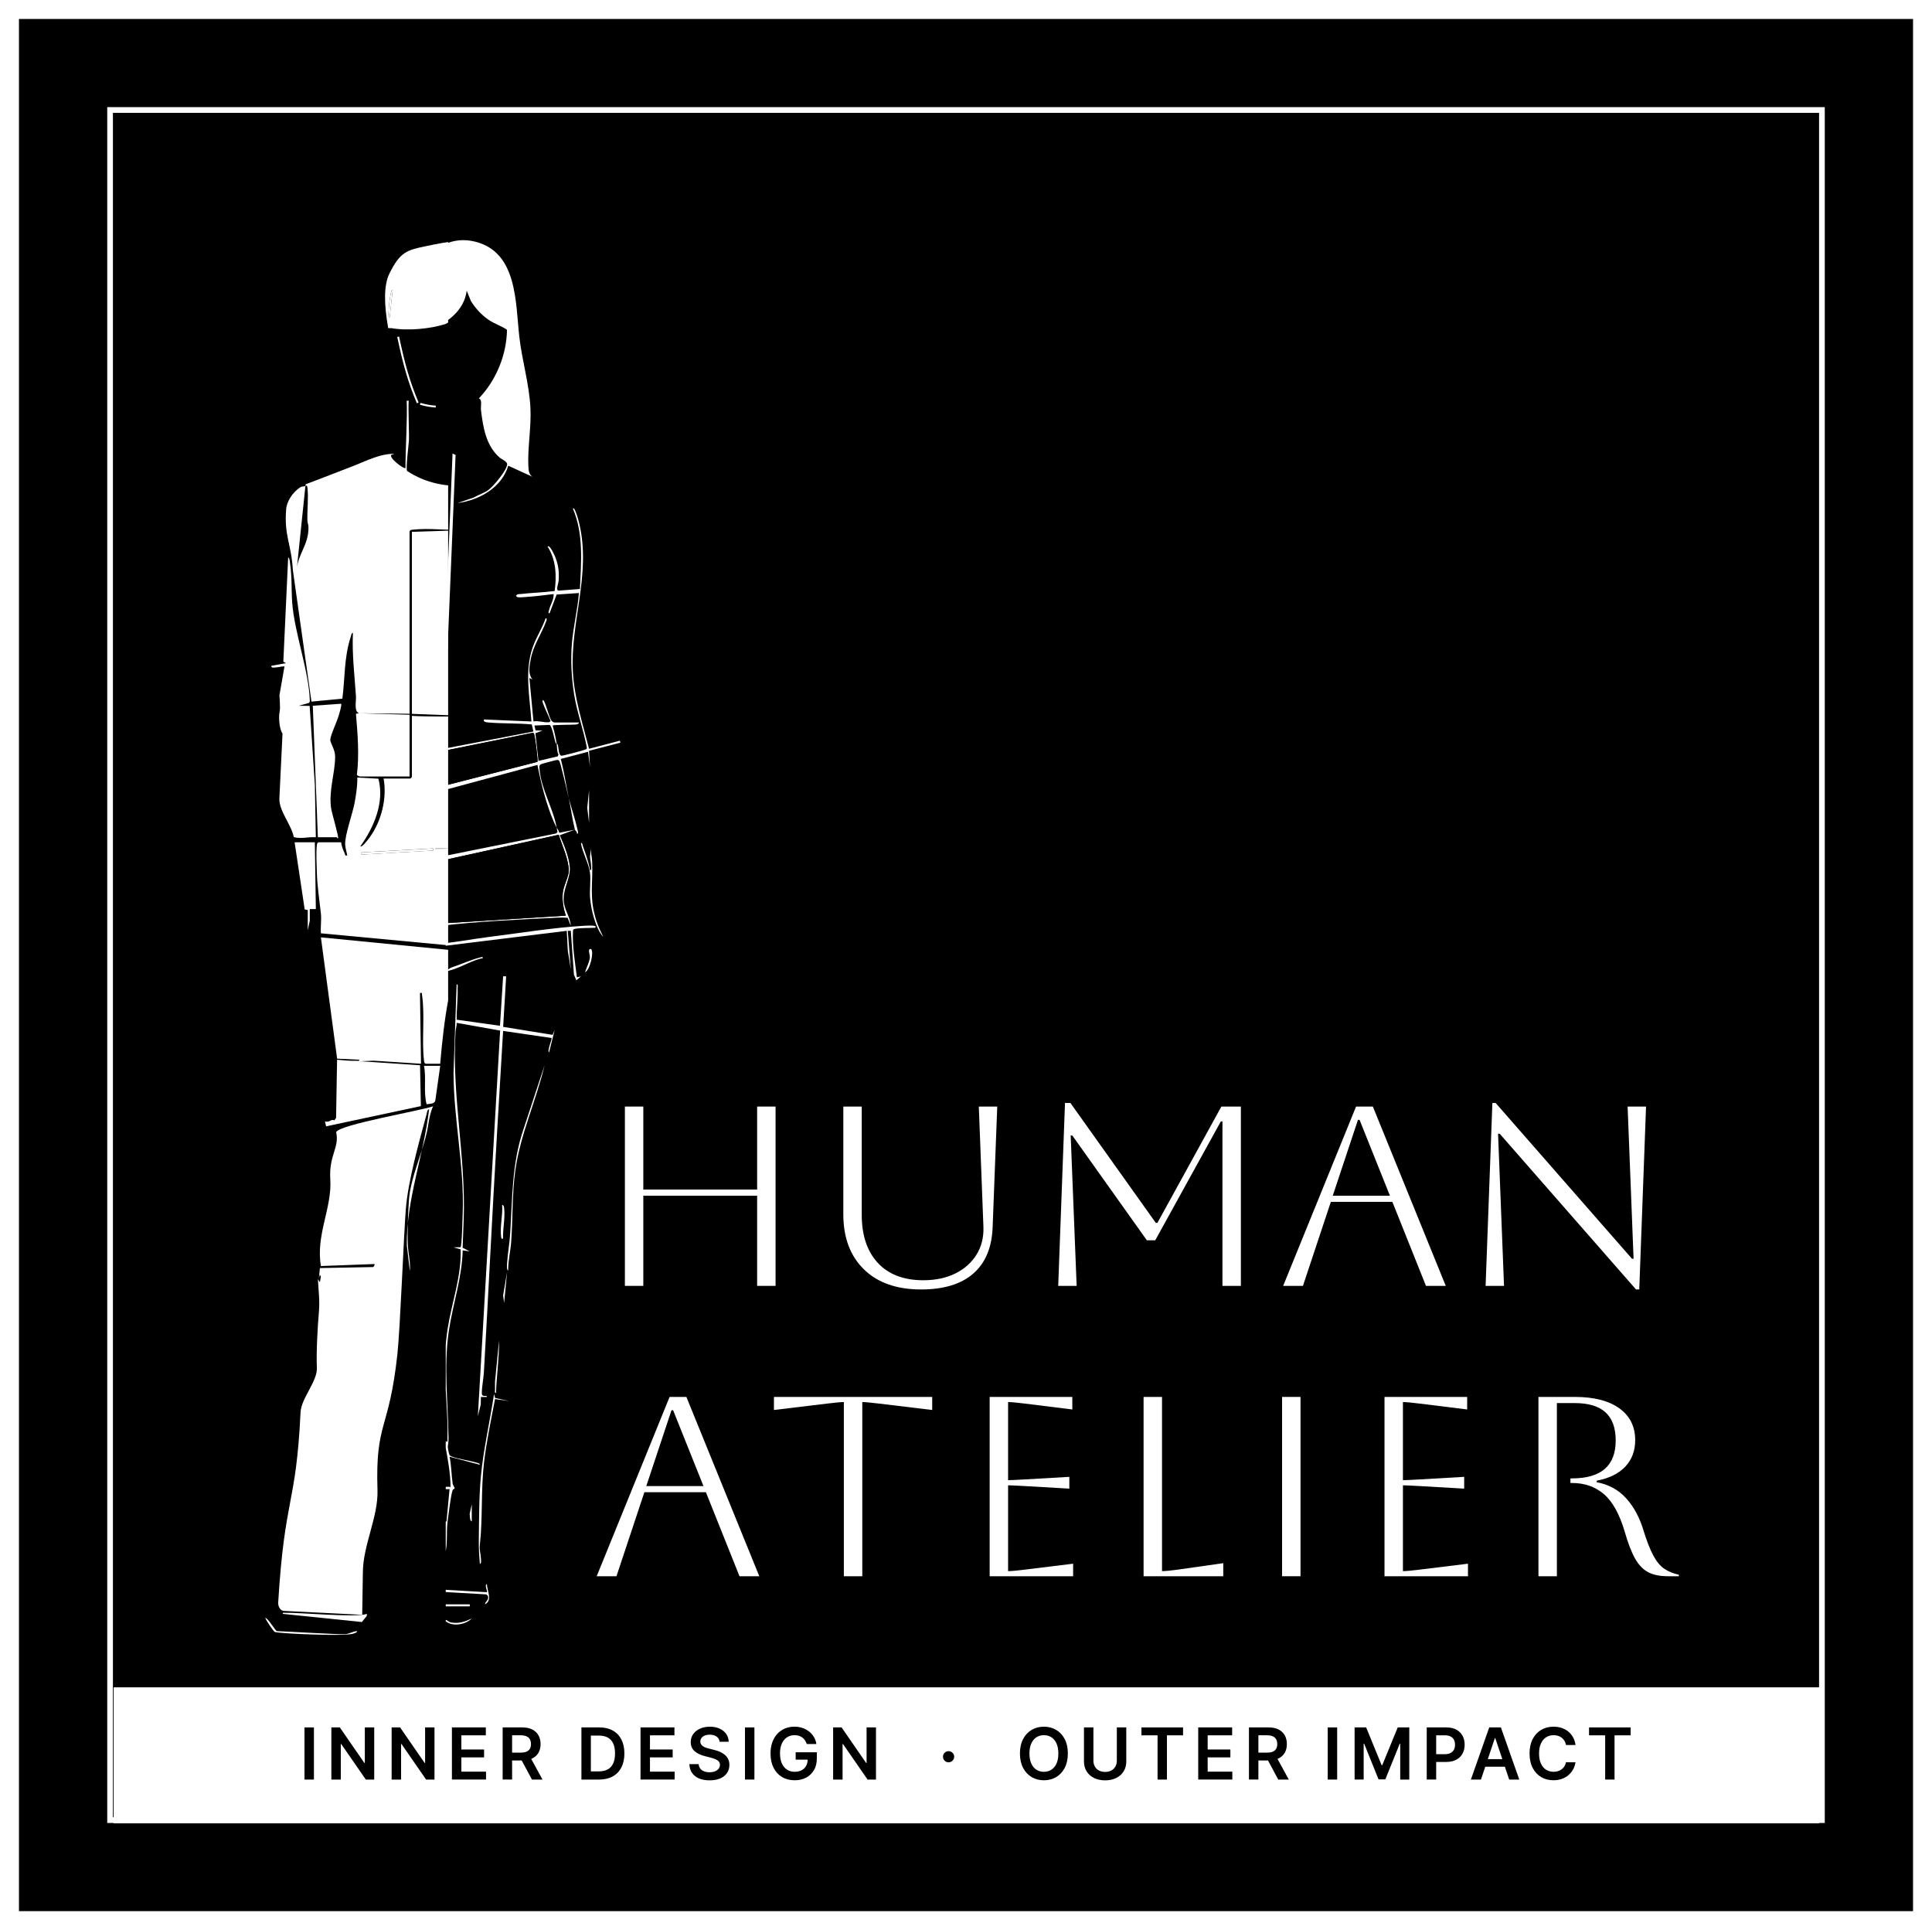 <svg xmlns="http://www.w3.org/2000/svg" xmlns:xlink="http://www.w3.org/1999/xlink" id="Layer_2" data-name="Layer 2" viewBox="0 0 2038 2035.67"><rect x="0" y="0" width="2038" height="2035.67" fill="#808080" stroke="none"/><defs><style>      .cls-1, .cls-2 {        fill: none;      }      .cls-3 {        clip-path: url(#clippath-1);      }      .cls-4 {        fill: #fff;      }      .cls-5 {        clip-path: url(#clippath);      }      .cls-2 {        stroke: #fff;        stroke-miterlimit: 10;        stroke-width: 2px;      }    </style><clipPath id="clippath"><polygon class="cls-1" points="470.19 1925.67 948.68 1916.07 948.68 170.67 470.19 180.27 470.19 1925.67"></polygon></clipPath><clipPath id="clippath-1"><polygon class="cls-1" points="57.34 1829.73 472.73 1839.33 472.73 239.28 57.34 229.68 57.34 1829.73"></polygon></clipPath></defs><g id="Layer_1-2" data-name="Layer 1"><g><rect x="10" y="10" width="2018" height="2015.67"></rect><path class="cls-4" d="M2018,20v1995.67H20V20h1998M2038,0H0v2035.67h2038V0h0Z"></path></g><g><rect x="116.12" y="116" width="1805.77" height="1803.67"></rect><path class="cls-4" d="M1918.88,119v1797.67H119.12V119h1799.77M1924.88,113H113.12v1809.67h1811.77V113h0Z"></path></g><g><g class="cls-5"><g><path d="M600.05,842c2.18,10.56,3.81,22.94,6.4,33.07l-16.45,3.27c-.55-2.52-1.98-3.99-2.75-5.41.27,1.59.55,3.15.95,4.72l-1.71,1.47-122.98,24.75,2.09-69.7,101.37-27.37c2.56,12.8,5.46,25.68,9.33,38.15,2.75,8.87,6.66,20.17,10.95,27.98-3.32-19.52-16.48-40.93-18.03-61.48-.19-2.52-.84-4.18,1.7-5.51.75-.39,14.9-4.17,16.1-4.28,1.35-.12,1.87-.29,2.92.84,1.49,1.61,8.69,33.99,10.12,39.51Z"></path><path class="cls-4" d="M421.75,407.54c-.15-.2-.28-.42-.39-.67-6.19-13.57-10.11-27.23-10.26-42.23,0-.76.16-1.4.43-1.96-.96-2.17-1.94-4.34-2.89-6.54-.6-1.39-1.31-3.02-1.76-4.69-2.38,7.54-3.92,13.27-4.66,15.91-2.62,9.29-8.85,24.93-15.47,47.98,1.61-.57,3.15-1.71,4.93-1.79,9.3-.42,20.12-4.23,30.09-6.02Z"></path><path class="cls-4" d="M557.35,491.66c-.94-19.5,3.28-41.1,2.16-61.9-1.35-25.24-8.87-49.65-11.71-74.68-4.07-35.82-1.85-88.63-46.05-100.08-50.15-12.99-79.33,50.82-92.18,88.28,3.54-1.37,8.19,2.23,5.48,5.97.1-.14,1.66,3.85,2.19,5,.88,1.9,1.83,3.75,2.68,5.67,2.11,4.79,3.83,9.75,5.37,14.76,1.81,4,2.82,8.23,3.57,12.52,1.89,6.96,3.74,13.93,6.04,20.77l7.3,1-6.66.88c.15.44.31.88.47,1.31.03,0,.05,0,.08,0,3.26-.05,6.39.94,9.45,1.96,2.61.87,5.68,1.28,7.83,3.11.22.19.34.42.41.66.16.04.32.06.47.1-.14-.34-.27-.69-.41-1.03l2.21-1.1c-10.73-14.88-21.73-31.74-24.41-50.27-.32-2.2-1.44-5.8-1.21-7.28.3-1.99,1.24-2.71,2.92-3.56,4.59-2.34,13.46-3.49,18.99-5.54,18.82-6.96,37.24-20.26,39.99-41.62l4.46,10.99c4.84,7.7,11.13,14.62,18.65,19.75,6.14,4.19,13.54,6.41,19.37,10.49-.43,26.53-11.39,53.22-29.69,72.37,3.92,1.37,1.71,8.27,2.27,12.66,2.32,18.36,5.22,37.05,19.62,49.71,2.1,1.85,7.92,4.04,7.96,6.92.07,6.27-14.49,23.36-19.72,27.23-4.41,3.27-10.69,5.17-15.48,7.98l-17.04,5.87c22.83-3,46.44-16.18,53.42-39.37l25.51,11.64c-3.76-2.46-4.09-6.69-4.3-11.14Z"></path><path class="cls-4" d="M455.58,420.64c-1.57-.3-3.14-.62-4.68-1.05-2.25-.63-4.4-1.51-6.57-2.36-.18-.07-.37-.15-.56-.23-1.96-.48-3.93-1.07-5.84-1.67-.35-.11-.61-.3-.8-.53.04,2.03-1.74,3.62-3.7,4.08-2,1.31-5.06,1.09-6.21-1.31-.98-2.05-1.75-4.17-2.37-6.33l-39.2,5.18c-5.25,15.08-11.45,29.88-17.94,44.45-7.09,15.91-14.86,25.86-18.03,43.84-5.17,29.34-.98,59.69-2.38,89.35-.13,2.84-1.39,17.58-2.17,18.18-.84.65-3.23-1.25-4.25.97l3.76,1.49c.5,6.83-1.46,15.05-1.69,21.93-.92,27.9,2.28,55.09-3.68,82.72-2.39,11.05-6.93,21.23-10.13,31.98l9.89-24.75c9.09-36.44,3.13-74.66,7.16-111.77l36.63-1.11,2.83,4.31-1.05-5.32c8.38-.03,16.69-.75,25.07-1.07,1.31-.05,3.96.81,3.72-1.07h-27.2c-.4,0-1.56,1.47-2.66,1.07-4.54-17.49-5.97-35.6-1.62-53.34l5.35-15.98c-16.24,19.22-11.63,47.06-4.81,69.32l-35.2,1.08c3.48-38.35-2.7-77.58,5.33-115.48l74.67-18.92c.98,11.11,4.95,21.3,12.77,29.37.98,1.01,8.79,7.66,9.63,6.89-9.87-9.69-18.43-19.88-19.12-34.51.77-2.38,9.19-2.65,11.66-2.82l-.94-1.97c19.79-9.68,20.7-35.29,14.33-54.59Z"></path><path class="cls-4" d="M497.65,1707.04c-6.9,6.81-21.77,9.32-28.79,1.58,2.62-.88,3.87,2.12,6.99,2.61,8.49,1.34,14.39-.81,21.81-4.2Z"></path><polygon class="cls-4" points="381.38 1195.05 375.47 1176.97 375 1171.59 378.95 1183.09 381.38 1195.05"></polygon><path class="cls-4" d="M432.59,1586.51c-2.65-8.63-6.05-18.32-8.04-27.7-2.74-12.97-3.93-26.39-5.82-39.5l3.2,13.86,18.04-4.34-.98-9.52,3.2,8.54,25.57-5.39c1.18-1.66-9.69-29.79-6.91-29.83,3.05,7.15,4.21,17.78,7.46,24.55.8,1.68,1.39,3.59,3.74,3.18-.18-5.85.25-11.78.05-17.64-1.22-35.79-5.56-65.83.23-102.08,4.39-27.51,14.53-54.59,13.59-82.93l-7.46-2.13,7.31-.16c1.52-.95,2.11-30.97,2.3-35.57,1.95-49.21-9.54-98.84-9.65-148.23l3.25-93.37c1.86-.25,1,2.42,1.06,3.72.46,11.31-1.24,22.27-.95,33.5l45.63,6.39,3.32-52.15h3.19s-3.16,53.3-3.16,53.3l52.11,8.46,2.24-5.21-5.86,23.47c-2.59-.03,3.28-14.35,2.67-14.94l-51.21-7.48-6.44,108.22c-4.99,83.87-9.01,167.82-13.83,251.76-.37,6.47-2.12,15.12-2.17,21.39,0,1.2-.04,2.48,1.06,3.22,1.44.97,4.47-.55,4.32,1.52h-6.4s-.12,7.88-.12,7.88l-3.06,12.39,23.5-406.74-45.91-8.18c.3,3.1-.92,5.99-1.11,9.03-4.19,67.24,10.97,132.42,8.59,198.45-.36,9.93-.68,19.82-1.14,29.74l7.53,3.84-7.46-1.06c-.69,29.02-10.45,56.74-14.64,85.1-5.49,37.07-.84,75.41-.29,112.76.07,5.05-.58,5.96-.78,9.38-.07,1.22,1.32,8.33,2.12,9.04,3.15,2.82,22.67,5.71,28.14,7.58,1.4.48,3.26.3,3.59,2.26l-31.99-8.52c1.97,9.21,1.89,18.95,3.24,28.21.3,2.06,2.15,3.9,2.14,5.33,0,.43-1.67.28-2.29,2.12-1.78,5.27-4.18,25.22-5.11,32.19-1.62,12.1.34,21.92-2.58,34.75-2.92,12.87-10.71,23.84-11.42,37.12l55.46,3.19c.84-.78-3.01-7.82,0-8.52-.04,7.08,6.32,17-2.11,21.33.49-3.65,4.6-4.39,3.07-8.92l-1.63-1.59-54.29-3.11c-2.92.44.31,11.09.58,13.62h36.27v2.13h-35.2c-.36,4.85,6,6.86,6.39,11.73l-7.06-7.32c-7.17,3.18-14.2,6.03-22.28,5.24-1.55-.15-1.48-1.09-1.58-1.11,4.85,1,10.66-.67,15.19-2.41,3.29-1.26,8.15-1.92,7.21-6.11-6.13-1.54-24.89-8.86-26.66-14.95,8.18,4.75,16.05,9.99,25.59,11.73l-2.06-12.33-22.96-1.55c-.93-.08-.75,1.56-.58,2.15-.89-.51-5.11-3.5-5.32-3.2-.9,7.16-2.27,14.35,2.11,20.81.77,1.13,6.76,5.71,7.48,5.85-12.07-3.2-12.62-12.48-11.6-23.87,2.69-30.19,12.23-61.87,8.4-92.39,4.55,14.8-.25,49.23-2.27,66.53-.85,7.32-2.64,14.79-4.13,22h29.87l3.21-25.59c1.77-.29,1.19,2.63,1.1,3.76-.16,2.04-2.28,7-.06,7.96,1.98-6.2,4.98-12.07,6.69-18.38.7-2.59,2.92-10,2.92-12.01v-19.73l-5.32,18.13c.12-7.99,3.63-15.91,3.18-23.96-.51-9.21-6.02-18.22-7.45-27.22l5.81,12.84c1.56,3.99,2.02,8.03,2.74,12.22.31,1.79-.65,1.82,2.1,1.61l3.21-34.14c-4.68.83-14.86-2.4-16.02,3.2l-2.61-2.25-13.38,1.18c1.3-3.82,11.6-2.4,12.8-3.2-1.95-4.03-2.23-8.55-3.2-12.79.02.06.68-.15,1.06.73,1.19,2.73,1.55,7.97,3.3,10.38,2.61,3.59,14.25-.89,19.11.64-.11-14.43-2.73-28.57-5.34-42.68l-25.55,4.32c2.05,8.9,5.36,17.61,7.42,26.62-.04-.09-.85.08-1.38-1.29-1.53-3.92-5.92-22.26-8.18-23.87l-20.3,4.92c1.46,16.95,8.59,33.56,10.67,50.1Z"></path><path class="cls-4" d="M522.29,1474.41l14.83,3.29-14.92-2.13c-4.17,21.93-9.02,44.62-11.61,66.81-3.41,29.21-1.23,58.08-4.44,87.28-.59,4.75.92,9.22,1.16,13.86.06,1.26.75,5.91-1.11,5.91-.7-8.03-1.23-15.94-1.12-24.04.31-22.26.11-46.01,2.18-68.21,2.69-28.82,9.65-58.28,13.87-86.93l1.16,4.16Z"></path><path class="cls-4" d="M536.04,1340.11c-1.9-.74-1.2-6.32-1.1-8.04.58-10.2,2.59-20.65,3.23-30.9,2.37-37.61,1.66-74.36,14.18-110.61l22.08-66.97c-8.73,37.01-25.47,72.52-30.8,110.51-3.5,24.95-2.58,50.5-4.4,75.6-.73,10.07-3.28,20.22-3.2,30.4Z"></path><path class="cls-4" d="M530.71,1305.98c-1.32,1.73-1.93-.02-2.13-1.58-1.39-10.86,1.99-22.66,1.08-33.62,1.94.4,1.98,2.1,2.16,3.69,1.17,10.44-1.53,21.08-1.11,31.5Z"></path><path class="cls-4" d="M523.24,1469.17c-1.87.25-.99-2.41-1.05-3.71-.13-2.83,0-5.7,0-8.54l4.24-43.2c.2,18.53-2.59,36.93-3.2,55.45Z"></path><rect class="cls-4" x="393.84" y="1421.39" width="1.72" height="40.13" transform="translate(-402.28 177.17) rotate(-16.91)"></rect><polygon class="cls-4" points="531.78 1374.24 530.74 1366.26 534.97 1341.19 531.78 1374.24"></polygon><path class="cls-4" d="M497.65,1604.64c-2.34-.94-1.83-5.95-2.23-8l2.23-10.13v18.13Z"></path><rect class="cls-4" x="410.41" y="1483.62" width="1.7" height="21.24" transform="translate(-429.94 192.6) rotate(-17.48)"></rect><polygon class="cls-4" points="461.38 1071.32 459.85 1257.01 459 1258.8 411.74 1265.17 406.93 1082.64 461.38 1071.32"></polygon><path class="cls-4" d="M460.33,1051.06l-54.41,5.33-1.07-35.21,53.41,3.67c1.45,1,2.03,22.57,2.07,26.21Z"></path><path class="cls-4" d="M405.92,1061.19l54.39-9.07c.07,3.72-.1,7.46,0,11.19.07,2.32,2.57,5.69-.73,6.75l-53.67,9.79v-18.67Z"></path><path class="cls-4" d="M600.05,842c2.91,11.22,6.88,22.52,9.35,33.85.24,1.08,1.08,3.74-.81,3.47.49-1.73-2.01-3.71-2.15-4.26-2.59-10.12-4.22-22.51-6.4-33.07Z"></path><path class="cls-4" d="M312.06,1008.39c-6.1-3.52-11.89-7.46-16.51-12.82-4.94-24.89,8.15-48.37,9.98-72.12.55-7.21-.64-15.24.23-22.17,1.15-9.14,6.07-19.54,7.36-29.97,2.86-23.03,4.6-52.36,5.39-75.67.16-4.68-2.12-14.03-2.01-14.79.25-1.73,6.02-8.62,5.18-12.45,1.87-.28,1.06,2.42.81,3.48-.55,2.41-2.2,4.54-1.89,7.17l47.88-6.5c.9-17.67,2.82-33.65,8.89-50.31,7.85-21.54,11.56-25.52,12.59-50.34.45-10.81-.43-21.76-.03-32.57,1.86-.25,1,2.42,1.06,3.72.54,13.11,1,30.85-.02,43.73-1.31,16.56-7.52,32.37-7.52,50.15,0,22.96,12.15,44.36,6.47,67.73l74.7-14.56,12.76-311.82,3.21,1.6-12.82,309.86,94.9-18.17-1.69-7.5c-15.18-1.44-30.58-.78-45.76-2.06-1.97-.17-5.63-.41-4.78-3.2l50.13,2.13c-1.72-26.01-7.43-52.82,1.32-78.15,3.54-10.25,10.09-20.29,13.63-30.64,1.97-.24.93,2.22.56,3.23-4.97,13.74-13.59,24.98-16.29,40.25-1.3,7.35-3.02,14.71,1.85,21.03l-3.2-1.59,4.31,45.81c4.49-1.06,11.84,1.38,15.63.9,1.25-.16,1.64-.24,2.41-1.37-2.48-6.09-5.78-12.52-8.01-18.64-.37-1.01-1.4-3.47.56-3.23,3.28,5.44,5.32,17.01,8.48,21.65.41.6,2.26,1.81,2.73,1.81h26.13c-.4,1.95-2.09,1.99-3.69,2.17-2.84.32-23.11.19-24.04,1.03,1.84,6.72,3.26,12.31,4.27,19.19-.02-.06-.73.09-1.06-.72-1.37-3.32-3.47-17.1-6.34-19.1l-16.06.62,1.2,5.19,7.33.15-7.53,2.79,3.27,29.2,20.32-4.8.81-1.9c-1.94-3.74-1.39-7.71-1.94-11.43.03.09.76-.17,1.25,1.42.84,2.7.67,10.57,3.66,11.25,1.27.29,23.89-5.8,25.26-6.48.75-.37,1.52-.54,1.74-1.51-3.42-19.14-10.45-37.46-13.5-56.69-2.73-17.22-3.79-35.69-2.41-53.03,1.43-17.99,6.02-35.86,7.46-53.87l-23.49,1.58-7.46,19.74c-1.99.24-.83-2.16-.58-3.24,1.33-5.64,5.19-10.9,4.85-17.01-10.21,1.31-21,2.61-31.41,3.24-1.47.09-8.5,1.06-8.03-1.63,1.24-1.96,2.91-1.45,4.75-1.66,11.86-1.36,23.92-1.61,35.76-3.17,2.26-16.04,1.53-32.98-7.45-46.91,2.39-2.45,7.83,10.27,8.28,11.44,3.25,8.47,3.97,15.16,3.44,24.26-.18,3.15-3.53,10.9.09,10.8l22.33-1.71c1.29-28.23,4.06-58.24-7.48-84.79,1.15-1.34,2.38,1.99,2.67,2.66,1.75,3.98,3.29,9.57,4.28,13.85,12.31,53.38-9.66,102.98-6.93,155.19,1.46,27.96,10.28,54.73,17.07,81.61l32.54-8.52.51,2.1-33.07,8.55,1.06,17.06-2.13-16-28.75,7.54c3.62,13.67,5.63,27.7,8.49,41.53-1.43-5.51-8.62-37.9-10.12-39.51-1.05-1.13-1.56-.96-2.92-.84-1.19.11-15.35,3.89-16.1,4.28-2.54,1.33-1.89,2.99-1.7,5.51,1.55,20.55,14.71,41.96,18.03,61.48-4.28-7.81-8.19-19.11-10.95-27.98-3.87-12.47-6.77-25.35-9.33-38.15l-101.37,27.37-2.09,69.7,122.98-24.75,1.71-1.47c-.41-1.56-.68-3.12-.95-4.72.77,1.41,2.2,2.88,2.75,5.41l16.45-3.27-15.96,5.86c4.34,9.74,10,23.54,10.62,34.17.63,10.76-6.57,21.42-6.49,33.03.08,11.45,6.74,17.73,7.55,28.27l-3.34-8.38c-3.29-.19-6.72-.36-10.03-.19-40.65,1.99-84.39,3.95-124.67,8.68-1.02.12-3.62.56-3.86,1.66l-1.02,17.43c18.82-1.09,37.44-5.01,56.14-7.33,32.14-3.99,69.46-10.1,101.2-11.86,2.81-.16,6.93-.35,9.61-.01,1.56.2,3.3.81,1.58,2.13-6.25.39-14.78,0-20.8,1.07-1.22.21-2.15.39-2.51,1.76-.84,16.58,2.15,33.06,4.12,49.45l4.26-1.05-4.81,4.23-2.56-5.94-3.31-46.3-3.19.02,3.19,40.52-3.18-19.74-1.08-20.79-138.67,17.07,1.13,24.48c3.45-.15,7.6.6,10.93-.16,1.84-.42,3.1-2.13,4.8-2.67,9.72-3.07,20.68-8.28,30.03-10.51,1.08-.26,3.49-1.4,3.25.58-16,3.07-31.89,16.57-47.98,13.88.19,7.63-.28,15.34-.05,22.98,1.85,62.56,2.27,126.29,1.15,188.79-.4,22.36-6.03,43.23-9.47,65.2-6.59,42.15-9.06,78.78-5.5,121.41,1.02,12.27,3.6,24.49,4.25,36.8-1.59.04-1.56-3.8-1.79-5.12-.86-4.95-1.89-10.77-2.45-15.69-3.3-29.39-4.96-62.37-2.14-91.7,2.74-28.48,8.65-56.55,12.78-84.81l-45.14,5.51c-1.43.31-1.55,1.26-1.78,2.49-1.25,6.69-.19,23.21-.04,30.98.83,41.84.29,93.46,5.39,134.34,3.3,26.47,14.49,50.55,20.25,76.27l-19.76-60.75c-.5-1.35-2.58-25.39-4.75-22.44l-1.07,6.39-4.27-166.4-13.18,1.23-1.61,1.59c-.11,7.73-.33,15.52-1.35,23.18-2.33,17.56-10.2,36.12-11.58,53.48-1.05,13.26.62,26.76,1.04,39.98l-3.18-17.6c-1.85-31.92,12.4-61.24,13.94-92.77.14-2.92-1.12-5.63-1.04-7.6.36-9.97,1.71-20.16.97-30.28l2.16,15.41-1.11,11.24,14.92-1.07-4.27-182.39-49.06,16.02,4.26,15.98-6.34-18.74,1-1.52.69,2.17,49.45-16.58v-20.8l-58.67,6.4c.96,6.18,3.73,11.93,4.87,18.07.2,1.11,1.41,3.49-.58,3.25-6.05-22.06-13.7-43.97-13.87-67.18l8.48,42.17,58.03-4.98c1.38-.36,1.52-1.31,1.75-2.52.57-3.09.55-32.33-.45-33.68s-4.03-.03-3.81-2.04l59.72,4.26-1.05-23.47c-36.66,4.77-73.61,8.05-110.26,12.94-13.89,1.85-24.09,9.1-34.8-4.4,2.34,1.35,8.84,5.36,10.64,5.89s3.51.66,5.36.51c3.65-14.22-8.96-23.95-9.21-36.97-.13-6.91,3.83-14.74,7.1-20.62l2.1.65c.96,7.59-.61,15.6-.03,23.38.09,1.29,1.45,12.67,3.23,11.16l1.07-2.13c1.53,8.27-3.14,14.37-2.13,22.4,32.25-3.93,64.45-8.44,96.67-12.67,9.97-1.31,21.27-.59,30.27-4.93v-17.6c-3.71.13-7.47-.2-11.19.01-31.91,1.83-67.67,3.65-99.2,7.46-4.8.58-11.15.36-13.88,4.26-1.82-2.42,1.58-4.92,2.67-6.39-.09.67-.36,2.2.55,2.15l120.94-9.73,2.24-66.02-116.61,24.45c-6.14,13.87,4.05,32.42-3.69,45.64-1.22,2.09-2.75,2.6-3.42,3.5.52-3.75,4.75-7.53,5.33-13.32.76-7.52-2.17-16.2-2.22-23.47-.03-3.75,2.11-8.11,1.15-12.26l-22.1,5.12-2.42-2.98,25.13-5.27c3.67-24.42,8.41-49.35,21.8-70.46-5.88.62-11.33.54-14.66,6.13-3.77,6.32-7.59,22.45-9.35,30.12-2.17,9.44-3.72,19.18-4.8,28.81-1.9.18-1.13-3.59-1.04-4.78,1.41-18.95,7.97-37.6,13.86-55.47-2.39-1.58-7.8,4.01-9.61.53,17.27-.22,15.45-20.6,19.93-32.88.48-1.33,1.37-1.18,1.39-1.27l-7.46,28.79c.55.57,14.07-3.34,15.27-4.19.64-.46,6.67-11.02,7.68-12.85,11.43-20.82,21-46.08,14.45-69.96l-16.99,1.82c-1.79,12.18-3.96,24.37-6.86,36.34-1.65,6.79-4.22,13.92-6.09,20.04,2.74-18.5,10.29-36.53,10.67-55.47l-49.13,7.06-5.29,88.39,7.48.54-7.24,2.37c-.86,8.59-5.3,17.87-6.34,26.18-1.14,9.07-.14,18.87-1.47,28.4-2.56,18.36-13.07,43.68-10.44,61.9,1.33,9.19,11.15,10.89,15.9,17.7ZM386.7,769.41c-5.28-20.72-5.26-40.87-1.57-61.82-9.55,20.12-15.06,41.54-14.4,64.01l15.97-2.19ZM566.87,803.5c.92-1.08-2.28-24.99-3.14-28.11-.3-1.09-.22-2.02-1.52-2.56l-93.72,19c-3.13,1.37-1.25,32.25-1.77,37.37l100.15-25.7ZM464.59,792.94l-73.58,13.34c-2.57,1.35-6.62,17.42-8.36,21.51-4.07,9.59-10.19,18.39-14.05,28.07l93.75-24.63,2.23-38.29ZM462.45,834.54c-27.18,7.47-55,13.13-82.13,20.78-14.31,4.04-16.33,3.18-23.33,17.21-8.92,17.87-11.46,38.58-15.05,58l118.25-25.74,2.26-70.25ZM589.37,880.4l-125.16,27.64-3.89,66.23,136.53-8.54c-2.54-7.76-3.97-15.75-3.19-23.98.71-7.42,6.27-17.15,6.3-23.34.05-11.75-7.09-26.85-10.59-38ZM328.46,993.1c-.88-3.27-2.24-7.58-2.53-10.85-.65-7.35,1.04-14.58.53-21.85-4.94,5.78-5.66,15.6-4.81,22.93.81,6.95,6.82,11.67,7.48,18.66,1.81-.2,1.28-5.83,1.13-6.99-.23-1.81-1.73-1.59-1.81-1.9ZM460.33,1051.06c-.04-3.63-.62-25.21-2.07-26.21l-53.41-3.67,1.07,35.21,54.41-5.33ZM405.92,1061.19v18.67l53.67-9.79c3.3-1.07.8-4.44.73-6.75-.11-3.73.06-7.47,0-11.19l-54.39,9.07ZM461.38,1071.32l-54.46,11.32,4.82,182.53,47.26-6.37.85-1.79,1.53-185.69Z"></path><path class="cls-4" d="M411.25,791.86l-1.1-10.17c5.15-43.08.02-88.24-12.75-129.55l5.6,14.11c10.62,40.85,12.63,83.63,8.24,125.61Z"></path><path class="cls-4" d="M622.46,917.72c1.79.28,1.1-2.52,1.09-3.75-.03-3.79-.97-6.92-1.15-10.59l1.11-10.18c-.74,5.3.91,10.31,1.13,15.41,1.03,24.14-3.45,38.04,4.52,62.67,1.89,5.83,4.5,11.35,7.15,16.84-8.21-9.16-12.82-28.74-13.84-41.08-.7-8.5.94-18.25-.11-26.56-1.23-9.77-7.86-21.04-9.53-31,1.25-1.75,1.92,2.54,2.15,3.18,2.91,8.17,5.89,16.5,7.48,25.06Z"></path><path class="cls-4" d="M623.5,1000.93c3.38,3.26-1.2,22.13-6.37,24.53,1.39-4.87,4.73-10.67,5.11-15.77.22-2.93-2.97-9.48,1.26-8.76Z"></path><polygon class="cls-4" points="621.38 867.6 619.46 852.13 621.38 833.47 621.38 867.6"></polygon><path class="cls-4" d="M395.25,645.74c-4.6-5.73-6.06-14.31-7.45-21.33,1.53-.16,1.74,2.52,2.14,3.71,1.95,5.77,3.69,11.75,5.31,17.62Z"></path><path d="M589.37,880.4c3.5,11.15,10.63,26.25,10.59,38-.02,6.19-5.59,15.92-6.3,23.34-.78,8.23.65,16.23,3.19,23.98l-136.53,8.54,3.89-66.23,125.16-27.64Z"></path><path class="cls-4" d="M462.45,834.54l-2.26,70.25-118.25,25.74c3.59-19.42,6.14-40.13,15.05-58,7-14.03,9.01-13.17,23.33-17.21,27.13-7.65,54.95-13.31,82.13-20.78Z"></path><path class="cls-4" d="M464.59,792.94l-2.23,38.29-93.75,24.63c3.86-9.68,9.98-18.48,14.05-28.07,1.73-4.09,5.78-20.16,8.36-21.51l73.58-13.34Z"></path><path d="M566.87,803.5l-100.15,25.7c.52-5.12-1.37-36,1.77-37.37l93.72-19c1.3.53,1.22,1.47,1.52,2.56.86,3.12,4.05,27.03,3.14,28.11Z"></path><path class="cls-4" d="M386.7,769.41l-15.97,2.19c-.66-22.48,4.86-43.9,14.4-64.01-3.69,20.95-3.71,41.1,1.57,61.82Z"></path><path class="cls-4" d="M328.46,993.1c.08.31,1.58.08,1.81,1.9.15,1.16.67,6.79-1.13,6.99-.66-6.99-6.67-11.71-7.48-18.66-.85-7.32-.14-17.15,4.81-22.93.51,7.27-1.18,14.5-.53,21.85.29,3.27,1.65,7.58,2.53,10.85Z"></path></g></g><g class="cls-3"><g><path class="cls-4" d="M596.63,1111.29c-1.88.24-1.01-2.41-1.07-3.72-.27-6.62.14-13.15-1.06-19.74l1.58,4.26,30.41-27.18c-7.97,11.58-20.78,18.29-29.88,28.79v17.6Z"></path><path class="cls-4" d="M591.29,1221.17c.29,1.77-2.59,1.14-3.76,1.1-5.83-.21-9.01-.4-14.95-.19-.47.02-.38-1.38-.81-1.59-1.35-.68-3.15.29-2.86-1.45,2.9.24,5.2.1,5.35-3.21h1.02c1.38,5.75,11.36,3.09,16.01,5.34Z"></path><path class="cls-4" d="M537.98,1369.42l1.07-27.73,2.11,5.32c5.04-25.95,6.84-53.31,13.36-78.92.31-1.21-.06-3.46,1.57-3.2-5.89,33.48-11.91,67.08-15.95,100.83-.19,1.6-.21,3.28-2.16,3.69Z"></path><path class="cls-4" d="M364.64,1723.54c3.48-.42,8.01-2.94,11.72-3.22,1.53,1.31-4.11,2.79-4.56,2.91-9,2.49-72.52.03-81.72-1.93-1.54-.33-9.77-13.04-10.23-14.82,2.38-.69,10.81,13.86,12.26,13.86,5.57,0,67.27,3.83,72.53,3.2Z"></path><path class="cls-4" d="M598.78,1037.7c1.55-.02,2.06,3.25,2.42,4.49,1.64,5.56,3.54,14.95.23,20.01l-.56-12.23-2.1-12.27Z"></path><path class="cls-4" d="M411.03,334.78c-1.85,0-1.17-4.67-1.11-5.91.3-5.68,1.02-14.63,2.52-19.89.31-1.1.25-3.23,1.79-2.98l-3.2,28.79Z"></path><path class="cls-4" d="M532.63,1370.48l4.27-44.79h-42.13c-.41,0-6.75-1.35-4.8-3.19l45.87-2.14c-.91-61.85-.68-123.86-3.21-185.6l-7.34,1.2.41,9.47c-2.47-3.24-7.96-12.42-5.4-16.07l13.4-.99-2.11-120.84-193.09-18.9,17.12,127.94,23.41,1.13c.25,1.86-2.42,1-3.72,1.06-6.71.28-13.1-.53-19.74-1.06l-1.05,61.34-1.76,2.58c-4.08-1.72-4.6,2.67-9.99,1.14l1.21,5.19,99.98-21.34-.86-43.12-63.01-4.2,14.45-.58,49.55,3.24-1.06-74.65c2.66-.2,1.83-.26,2.1,1.6,3.3,22.39-.42,47.87,2.1,69.38.18,1.55.13,2.74,1.65,3.68h15.47c1.96-23.12,4.53-46.6,8.87-69.53,1.12-5.94,1.68-14.9,6.05-19,.57,15.78-.71,31.74-.03,47.51.46,10.7,2.54,22.25,3.24,33.03.93,14.36.43,28.93,2.15,43.2,13.57-3.99,29.2-4.45,41.61-11.22,1.12-.88,2.34,1.13,2.11,2.13-.91,3.95-39.77,12.08-45.86,12.29l2.16,1.74c.77,21.73,4.33,44.25,3.16,65.97-.48,8.89-2.84,18.66-3.24,27.69-.84,18.95,2.6,37.67,3.29,56.54.49,13.36.62,26.83.48,40.37,1.97,1.06,3.94,2.1,5.94,3.11,6.59,3.33,8.43,12.58,4.89,18.64-2.54,4.34-6.93,6.5-11.51,6.55-2.05,55.92-7.96,112.53-12.63,167.1-.2,2.34-.37,4.7-.52,7.06.1.74.13,1.49.06,2.26-.09.99-.22,1.97-.37,2.94-.13,2.37-.25,4.74-.35,7.13.18.75.36,1.5.58,2.24.26.89.56,1.76.88,2.63.06.12.59,1.44.78,1.85,1.05,2.2,2.19,4.35,3.38,6.47,5.02,8.91,10.82,17.34,14.84,26.79,2.11,4.97,3.41,10.12,4.23,15.36-.22-3.86-.27-7.77-.03-11.79,2.01-34.49,9.6-77.13,15.21-111.72,6.89-42.43,18.11-84.45,18.92-127.74l4.12,1.21c-.09,11.81-3.28,23.8-4.11,35.6-.09,1.28-.89,5.84,1.04,5.85,1.43-6,3.59-38.72,6.43-41.04,1.05-.86,3.32-.59,4.24-2.16l-11.73-.53ZM522.5,1125.16c.36.09,1.63,1.45,1.6,2.12l-3.78.06-17.28-2.02c5.84.48,14.73-1.36,19.45-.16Z"></path><path class="cls-4" d="M500.07,1643.96c.34,12.95-.14,25.91-.17,38.87-.01,5.55-4.18,12.14-10,13.14-.62.11-1.23.19-1.84.27.2,1.72.12,3.43-.26,5.06,6.92.09,13.34-.25,14.76-3.02,1.05-2.03,2.22-14.81,2.33-17.93.56-15.59-3.08-30.19-5.16-45.5.16,3.04.25,6.09.33,9.13Z"></path><path class="cls-4" d="M382.76,1659.37c-.07-29.78,16.36-59.16,15.44-87.78-2.34-73.05,12.12-61.21,21.01-143.52,2.97-27.46,6.61-124.4,8.9-153.04,2.38-29.69,14.12-71.23,21.85-99.75.51-1.87.37-4.67,2.67-5.32-5.45,47.62-24.18,95.41-23.5,143.51l3.23,27.15c.86-9.36-1.8-19.02-2.17-28.22-.6-14.93.26-30.96,1.12-45.9,1.45-25.2,16.57-55.04,20.38-79.88.96-6.26,2.47-14.39,5.21-19.85-11.06,4.28-100.06,19.5-102.28,27.35,3.6,16.45-7.8,24.06-6.2,49.66,1.9,30.57-15.48,58.51-9.91,91.51l56.53-2.13c.46.99-.95,3.19-1.59,3.19l-56,1.07-1.06,10.66,1.05-3.72,1.07,2.11-1.07,5.88-2.11-3.19c.7,11.88,2.1,22.78,1.06,34.67-1.45,16.66-2.86,42.95-2.12,58.65.68,14.47-16.52,32.06-17.24,47.09-4.73,99.33-16.71,87.49-23.59,200.85-.21,3.43,2.21,8.8,6.35,8.59l82.3,4.12.67-43.75Z"></path><path class="cls-4" d="M593.43,1012.1v15.47c0,.39-1.32,1.37-.94,2.96l4.13,5.02c-3.51-.45-1.74,3.87-2.39,6.69-2.39,10.41-6.18,19.14-6.14,30.13.03,7.33-.03,2.5-1.25,6.25-2.73,8.4-5.1,33.03-4.1,41.77.19,1.62.68,4.49,2.14,5.33.77.44,18.94,1.2,14.95,4.78l-61.12-2.34-1.34-.8c-1.1-40.16.41-80.59-2.61-120.59l58.67,5.34Z"></path><path class="cls-4" d="M581.71,1131.56c-2.24,14.59-3.95,29.48-6.69,43.98-4.63,24.49-13.26,49.8-16.69,74.07-.39,2.76.97,5.37-.06,8.31-1.32,3.78-2.77,1.41-3.09,1.79-6.07,7.16-11.4,50-14.31,61.95-.26,1.07-.31,3.21-1.81,2.96l-2.01-190.23,2.53-1.76,42.14-1.07Z"></path><path class="cls-4" d="M464.37,1124.09l-5.21,36.92c-1.13,3.44-6.06,3.14-9.17,3.63-3.42-13.21-.19-27.15-2.69-40.55h17.07Z"></path><path class="cls-4" d="M509.16,1675.53c-1.86.25-1-2.42-1.06-3.72-.29-6.96.53-14.34-.13-21.21-.89-9.31-5.44-19.99-6.26-28.94-.63-6.85,1.33-12.98,1.07-19.72,1.89.73,1.2,6.32,1.11,8.05-.22,4.11-1.41,7.27-1.01,11.56.6,6.5,4.82,13.91,6.02,20.66,1.98,11.17-.21,22.07.26,33.32Z"></path><path class="cls-4" d="M298.24,1702.14c-.24-1.88,2.41-1.01,3.72-1.07,12.95-.58,72.69,5.24,85.07,1.12l-.13,2.13-5.19,6.41-83.47-8.6Z"></path><path class="cls-4" d="M522.5,1125.16c.36.09,1.63,1.45,1.6,2.12l-3.78.06-18.62-2.18c5.73.96,15.7-1.3,20.8,0Z"></path><path class="cls-4" d="M495.57,457.9l-.21-32.66c-.6,7.51-.62,17.71.21,32.66Z"></path><path class="cls-4" d="M473.67,424.14c.13.48.09.97-.09,1.42,8.85-.23,14.73-3.59,18.33-9.99l-4.31,2.35c-2.72,3.91-8.46,5.71-13.93,6.21Z"></path><path class="cls-4" d="M582.39,511.76c-8.45.83-15.1-5.01-22.42-7.98-12.31-4.99-24.91-9.21-37.33-13.92l-1.57-5.83c-2.36,6.82-15.72.79-19.63-2.79-4.74-4.34-5.07-10.67-5.48-16.92-.15-2.24-.28-4.38-.39-6.43l.34,52.95c-22.27,4.38-47.69-1.54-66.52-14.15-1.52-2.59,1.69-27.12,1.96-32.27.35-6.75-.88-33.88-.23-41.88-.7.17-1.42.18-2.1.03.78,18.93-1.42,54.14-1.28,71.04-1.6,1.65-17.94-11-14.94-13.86l3.2-1.06c-15.03-.5-30.78,8.03-44.78,13.34-16.39,6.22-31.95,12.49-48.4,18.58-1.11.72-.48,1.76-.68,2.2,1.31-1.73,1.94.02,2.14,1.58,1.27,9.95-.3,23.65-.05,34.2.06,2.52,1.11,4.86,1.15,7.38.37,19.35-12.08,28.67-12.72,47.97l9.48-91.13c-.04.09-3.71.11-5.08.96-9.16,5.69-14.63,16.01-15.19,23.03-2.31,28.68,5.42,36.41,7.05,64.47l19.62,138.72,32.6-3.13c2.88-22.32,1.72-43.1,8.72-64.88.42-1.3.8-4.51,2.41-4.51-1,22.33,1.7,44.47,3.2,66.67.4,5.93-2.31,15.73,3.22,18.12l-3.22.54c1.81,21.3,3.62,43.1.99,64.35.18.68,2.56,1.78,2.76,1.78h52.8v-65.06l-52.28-1.6,52.28.53v-192.53c.94-1.52,2.13-1.47,3.68-1.65,17.22-2.02,38.73,1.21,56.63.1,3.04-.19,5.93-1.41,9.03-1.11l-4.37-43.2c1.76-11.73-.84-23.72.1-35.72,1.79.53,1.84,2.81,3.7,4.29,4.52,3.6,11.83,5.59,17.62,5.31-2.54,9.82-11.18,15.56-19.02,20.96l4.1,48.36c18.63-.46,37.4.63,56.03.05,2.52-.08,4.85-1.04,7.38-1.15,5.7-.26,14.15.99,19.24.04,1.22-.23,2.17-.4,2.59-1.75l-6.33-43.03Z"></path><path class="cls-4" d="M412.06,346.27v-.32c17.92,3.3,41.86.89,57.79-4.2,2.01-.64,4.01-2.84,4.64-2.69,7.8,14.98,17.13,20.77,34.67,21.34,2.6,2.52-8.18,30.15-10.11,36.27-2.49,7.91-4.5,14.22-7.15,18.91l3.39-1.85.07,11.52c1.23-15.22,4.85-19.39,8.65-29.74,3.15-8.56,8.9-16.67,11.2-25.61l4.24,2.13c.07-3.25-3.15-4.51-3.24-7.94-.17-6.79,4.05-18.83,4.3-26.73,2.92-92.47-19.6-88.45-71.88-77.59-19.29,4.01-26.59,5.92-37.82,28.69-6.17,12.51-5.74,32.41-1.32,57.63.86-.17,1.75-.09,2.56.2ZM412.44,308.98c.31-1.1.25-3.23,1.79-2.98l-3.2,28.79c-1.85,0-1.17-4.67-1.11-5.91.3-5.68,1.02-14.63,2.52-19.89Z"></path><path class="cls-4" d="M603.57,975.83c-6.24-.92-6.94-5.14-11.19-8.53l1.06,40.54-58.66-5.35-3.26-106.17,1.05-3.22,7.53-1.52-7.85-.16c-1.38-.36-1.53-1.3-1.75-2.52-.96-5.2.4-13.47.05-19.25-2.24-36.94-4.78-73.97-7.63-110.93,4.69-4.49,1.08-2.8.16-4.46-.62-1.11-.94-3.69-1.09-5.1-3.6-33.64-5.33-67.62-8.55-101.32-2.83-29.65-7.71-59.3-8.53-89.07l84.16-.95c6.42,37.6,10.92,75.59,17.49,113.17,2.3,13.15,4.59,27.41,7.67,40.32,1.21,5.08.65,10.23,6.99,5.8-3.42-9.46-5.34-20.15-7.19-30.12-7.97-42.87-14.23-86.15-20.58-129.28h19.2c-3.45,53.12,5.55,106.3,10.66,158.93h9.6c-1.52,4.2-9.47-.02-9.54,4.69-.06,3.8,3.04,16.11,4.75,19.83,2.43,5.31,7.75,10.04,9.96,15.72l-1.97,18.41-1.11-5.28c-22.08-3.99-44.77-1.52-67.15-2.18-2.14-22.23-.48-44.46,2.27-66.54.87-6.96,2.86-13.83,3.72-20.82.2-1.65,1.33-3.52-1.16-1.16-8.15,19.67-13.53,42.44-16.4,63.59s-1.02,21.04,2.79,39.57c2.62,12.73-1.54,24.3-.68,36.94,1.6,23.52,14.46,45.9,13.73,70.01l-26.16,1.06-2.11,1.07,33.58-1.08c1.76-1.89-2.52-45.42-3.48-51.43-1.38-8.67-5.42-18.74-6.09-26.96-.99-12.07,4.93-25.42,1.05-37.86h61.86c-5.15,12.18.37,23.88,1.05,35.74.79,13.8-3.96,27.38-3.23,41.63,1.7,33.13,6.99,66.89,5.42,100.26-.39,8.21-5.9,18.95,2.09,23.94l-7.22,1.29-2.39,9.91,6.43,1.08-5.73,1.5c-4.25,9.56-2.29,19.01-.69,28.89l-3.86-14.56,2.34-15.33-26.21-2.1v-5.87s2.81,4.66,2.81,4.66l23.86,1.21,1.06-10.67c-7.12-.74-16.07,1.01-22.93,0ZM577.44,891.56h-5.34c1.15,19.05,4.21,46.07,13.33,62.99.81,1.49-.08,2.63,2.68,2.07-6.67-21.07-11.2-42.77-10.66-65.06Z"></path><path class="cls-4" d="M434.51,755.04c20.04,1.05,40.26.31,60.31,1.02,2.52.09,4.85,1.02,7.38,1.15,3.69.2,17.58-1.41,18.55,1.71.83,13.1,2.45,26.24,3.35,39.32,2.82,41.12,3.34,82.61,6.45,123.67l1.01,80.57-193.06-18.13c-.52-6.67.73-14.27.01-20.81-1.62-14.94-3.99-29.33-4.32-44.75-.17-7.76-.87-19.46-.01-26.76.18-1.55.13-2.74,1.65-3.68h24c.44,3.82,2.1,8.3,3.79,11.72.75,1.52-.24,2.68,2.61,2.13-.49-3.55-1.94-7.71-2.12-11.22-.54-10.44,8.02-32.89,10.15-45.28,1.45-8.45,2.85-17.05,2.64-25.63l22.26,1.21c6.65,24.77-4.7,51.33-19.05,71.31,1.77,1.63,9-8.26,10.04-9.69,12.27-16.95,18.26-41.13,14.5-61.77h28.27l1.6-1.6v-64.53ZM526.23,891.57c-21,1.84-42.32,2.32-63.47,3.2-1.3.05-3.97-.81-3.72,1.06,6.92-.2,13.92.3,20.84.05,14.36-.5,29.37-1.23,43.7-2.18,2.13-.14,3.08.85,2.64-2.13ZM456.84,894.81l-75.72,4.21.13,2.28,75.72-4.21-.13-2.28Z"></path><polygon class="cls-4" points="434.51 560.91 501.69 558.78 519.89 746.99 519.84 756.11 434.51 752.91 434.51 560.91"></polygon><path class="cls-4" d="M298.04,773.74c-3.45-4.72-4.32-17.53-3.04-23.27.89-3.99-.22-15.15-.22-17.29l5.33-30.4c-7.25.47-1.79.54-9.03,1.11-1.37.11-5.44.93-4.85-1.63l15.32-2.83-2.67-1.6,5.08-109.79c1.6.22,1.75,4.59,1.97,6.01,2.15,13.65,1.33,27.74,2.29,41.44,2.2,31.28,17.86,72.72,18.61,104.13l-.69,1.68-11.11,3.07,11.61.13,5.49,83.57,1.03,54.98c-8.02-.62-15.44,2.03-23.26-.2-2.35-12.79-15.94-27.92-15.18-40.91l3.29-68.19Z"></path><path class="cls-4" d="M335.31,883.03l-5.34-138.67,29.86-2.13c.98,1.35-2.19,11.25-2.9,13.62-1.72,5.72-8.49,20.04-8.52,24.45-.02,3.59,5.19,10.09,5.11,17.95-.18,18.39-7.17,36.13-4.08,55.18.69,4.29,8.12,29.39,7.19,30.67-.83.23-1.28-1.07-1.59-1.07h-19.73Z"></path><polygon class="cls-4" points="332.11 888.37 333.18 958.77 326.77 958.76 326.77 971.02 324.64 981.16 324.64 959.83 321.41 959.15 310.78 888.37 332.11 888.37"></polygon><path class="cls-4" d="M612.74,554.4l87.37-1.49-42.1,2.71-62.76.81-2.63-2.7-5.04-38.7c4.85-.4,13.75,10.68,16.33,14.6,4.94,7.5,7.57,15.92,8.83,24.77Z"></path><path class="cls-4" d="M577.44,891.56c-.54,22.29,3.99,43.99,10.66,65.06-2.76.55-1.87-.58-2.68-2.07-9.12-16.92-12.18-43.93-13.33-62.99h5.34Z"></path><path class="cls-4" d="M526.23,891.57c.44,2.98-.51,1.99-2.64,2.13-14.34.94-29.35,1.67-43.7,2.18-6.92.24-13.92-.26-20.84-.05-.25-1.86,2.42-1,3.72-1.06,21.15-.87,42.47-1.35,63.47-3.2Z"></path><rect class="cls-4" x="381.13" y="896.92" width="75.84" height="2.28" transform="translate(-49.2 24.64) rotate(-3.18)"></rect></g><g><path class="cls-2" d="M420.01,355.16c6.4,30.26,11.4,47.64,20.65,69.77"></path><path class="cls-2" d="M443.23,425.91c6.74,1.81,10.81,2.56,16.41,2.9"></path></g></g></g><g><path class="cls-4" d="M659.17,1356.2v-189.12h19.44v87.53h120.07v-87.53h19.44v189.12h-19.44v-95.1h-120.07v95.1h-19.44Z"></path><path class="cls-4" d="M889.58,1167.08h19.44v114.01c0,21.79,5.67,38.77,17.01,50.93,11.34,12.16,27.3,18.24,47.88,18.24,12.96,0,24.25-2.39,33.88-7.16,9.62-4.77,17.05-11.39,22.3-19.86,5.24-8.46,7.67-18.19,7.29-29.18l-4.86-126.98h19.44l-4.86,126.98c-.76,21.61-7.57,38-20.44,49.17-12.87,11.17-31.21,16.75-55.03,16.75-25.73,0-45.84-7.07-60.32-21.21-14.49-14.14-21.73-33.54-21.73-58.22v-113.47Z"></path><path class="cls-4" d="M1308.96,1167.08v189.12h-19.44v-173.45h-1.71l-69.18,125.36h-8.86l-78.62-110.5h-1.72l6.29,158.59h-19.44l7.15-192.9h5.72l90.05,126.44h1.72l67.47-122.66h20.58Z"></path><path class="cls-4" d="M1353.56,1356.2l76.9-189.12h17.72l76.9,189.12h-20.87l-35.45-88.61h-64.89l-29.45,88.61h-20.87ZM1432.46,1181.13l-26.59,79.97h60.32l-32.02-79.97h-1.72Z"></path><path class="cls-4" d="M1567.11,1356.2l7.15-192.9h3.43l143.8,164.26h1.71l-6.29-160.48h19.44l-7.15,192.9h-3.43l-143.8-164.26h-1.72l6.29,160.48h-19.44Z"></path><path class="cls-4" d="M629.43,1662.44l76.9-189.12h17.72l76.9,189.12h-20.87l-35.45-88.61h-64.89l-29.45,88.61h-20.87ZM708.34,1487.37l-26.59,79.97h60.32l-32.02-79.97h-1.71Z"></path><path class="cls-4" d="M890.15,1662.44v-183.71c-2.86,0-8.77.54-17.72,1.62l-56.03,6.75v-13.78h166.95v13.78l-56.03-6.75c-8.96-1.08-14.87-1.62-17.72-1.62v183.71h-19.44Z"></path><path class="cls-4" d="M1043.96,1662.44v-189.12h87.19v13.24l-50.03-6.21c-8.77-1.08-14.68-1.62-17.72-1.62v82.4c2.47,0,8.38-.27,17.72-.81l46.88-2.7v12.43l-46.88-2.7c-9.34-.54-15.25-.81-17.72-.81v90.51c3.43,0,9.43-.54,18.01-1.62l50.6-6.21v13.24h-88.05Z"></path><path class="cls-4" d="M1206.33,1473.32h19.44v183.71c3.62,0,9.34-.54,17.15-1.62l47.46-6.75v13.78h-84.05v-189.12Z"></path><path class="cls-4" d="M1352.42,1662.44v-189.12h19.44v189.12h-19.44Z"></path><path class="cls-4" d="M1460.47,1662.44v-189.12h87.19v13.24l-50.03-6.21c-8.77-1.08-14.68-1.62-17.72-1.62v82.4c2.47,0,8.38-.27,17.72-.81l46.88-2.7v12.43l-46.88-2.7c-9.34-.54-15.25-.81-17.72-.81v90.51c3.43,0,9.43-.54,18.01-1.62l50.6-6.21v13.24h-88.05Z"></path><path class="cls-4" d="M1622.85,1473.32h38.31c20.2,0,35.88,4.01,47.03,12.02,11.15,8.02,16.72,19.23,16.72,33.64,0,11.17-3.48,20.44-10.43,27.83-6.96,7.39-17.01,12.34-30.16,14.86v1.62c12.58,2.34,22.87,7.93,30.88,16.75,8,8.83,14.01,19.72,18.01,32.69,3.62,11.89,7.19,21.12,10.72,27.69,3.52,6.58,7.43,11.3,11.72,14.18,4.29,2.88,9.38,4.96,15.29,6.21v1.62h-11.72c-8.39,0-15.29-1.44-20.73-4.32-5.43-2.88-10.05-7.74-13.86-14.59-3.82-6.84-7.43-16.3-10.86-28.37-5.53-18.55-12.86-31.7-22.01-39.44-9.15-7.74-20.3-11.62-33.45-11.62h-1.72v-4.86h1.72c30.68,0,46.03-13.33,46.03-39.98s-14.39-39.44-43.17-39.44h-18.87v182.63h-19.44v-189.12Z"></path></g><rect class="cls-4" x="119.9" y="1779.61" width="1799.1" height="143.44"></rect><g><path d="M331.16,1821.89v55h-9.96v-55h9.96Z"></path><path d="M394.75,1821.89v55h-8.86l-25.92-37.46h-.46v37.46h-9.96v-55h8.92l25.89,37.49h.48v-37.49h9.91Z"></path><path d="M458.33,1821.89v55h-8.86l-25.92-37.46h-.46v37.46h-9.96v-55h8.92l25.89,37.49h.48v-37.49h9.91Z"></path><path d="M476.71,1876.89v-55h35.77v8.35h-25.81v14.93h23.96v8.35h-23.96v15.01h26.02v8.35h-35.99Z"></path><path d="M530.23,1876.89v-55h20.62c4.23,0,7.77.73,10.65,2.2,2.87,1.47,5.05,3.52,6.53,6.16,1.48,2.64,2.22,5.72,2.22,9.22s-.75,6.58-2.24,9.17c-1.5,2.59-3.69,4.58-6.59,5.99s-6.46,2.11-10.69,2.11h-14.69v-8.27h13.35c2.47,0,4.49-.34,6.07-1.03,1.58-.69,2.74-1.7,3.5-3.04.76-1.33,1.14-2.98,1.14-4.93s-.38-3.62-1.15-5.01c-.77-1.39-1.94-2.44-3.52-3.17-1.58-.72-3.61-1.09-6.1-1.09h-9.13v46.67h-9.96ZM558.64,1851.97l13.62,24.92h-11.12l-13.38-24.92h10.88Z"></path><path d="M631.96,1876.89h-18.64v-55h19.01c5.46,0,10.16,1.1,14.09,3.29,3.93,2.19,6.95,5.34,9.06,9.44,2.11,4.1,3.17,9.01,3.17,14.72s-1.06,10.65-3.18,14.77c-2.12,4.12-5.17,7.28-9.16,9.48-3.98,2.2-8.77,3.3-14.35,3.3ZM623.29,1868.27h8.19c3.83,0,7.03-.7,9.59-2.11,2.56-1.41,4.48-3.51,5.77-6.31,1.29-2.8,1.93-6.31,1.93-10.51s-.64-7.7-1.93-10.49-3.19-4.87-5.71-6.26c-2.52-1.39-5.63-2.08-9.36-2.08h-8.49v37.76Z"></path><path d="M675.67,1876.89v-55h35.77v8.35h-25.81v14.93h23.96v8.35h-23.96v15.01h26.02v8.35h-35.99Z"></path><path d="M759.07,1837.01c-.25-2.34-1.3-4.17-3.16-5.48-1.85-1.31-4.26-1.96-7.21-1.96-2.08,0-3.86.31-5.34.94-1.49.63-2.62,1.48-3.41,2.55-.79,1.07-1.19,2.3-1.21,3.68,0,1.15.26,2.14.79,2.98.53.84,1.25,1.55,2.16,2.13s1.92,1.07,3.04,1.46c1.11.39,2.23.72,3.36.99l5.16,1.29c2.08.48,4.08,1.14,6,1.96,1.92.82,3.65,1.86,5.18,3.12,1.53,1.25,2.74,2.77,3.64,4.54.89,1.77,1.34,3.85,1.34,6.23,0,3.22-.82,6.06-2.47,8.5-1.65,2.44-4.02,4.35-7.13,5.72-3.11,1.37-6.86,2.05-11.27,2.05s-7.99-.66-11.13-1.99c-3.14-1.32-5.59-3.26-7.36-5.8-1.76-2.54-2.72-5.64-2.86-9.29h9.8c.14,1.92.73,3.51,1.77,4.78,1.04,1.27,2.39,2.22,4.07,2.85,1.67.63,3.55.94,5.63.94s4.07-.33,5.71-.98c1.64-.65,2.92-1.57,3.85-2.74.93-1.17,1.41-2.55,1.42-4.12-.02-1.43-.44-2.62-1.26-3.56-.82-.94-1.97-1.73-3.45-2.36-1.48-.64-3.2-1.2-5.17-1.71l-6.26-1.61c-4.53-1.16-8.11-2.93-10.73-5.3-2.62-2.37-3.93-5.53-3.93-9.47,0-3.24.88-6.08,2.65-8.51,1.76-2.43,4.17-4.33,7.21-5.68,3.04-1.35,6.49-2.03,10.34-2.03s7.33.68,10.27,2.03,5.26,3.22,6.94,5.61c1.68,2.39,2.55,5.13,2.61,8.23h-9.59Z"></path><path d="M795.8,1821.89v55h-9.96v-55h9.96Z"></path><path d="M851.03,1839.45c-.45-1.45-1.06-2.75-1.84-3.91-.78-1.15-1.71-2.14-2.79-2.97-1.08-.82-2.32-1.45-3.72-1.87-1.4-.42-2.92-.63-4.57-.63-2.95,0-5.59.74-7.9,2.23s-4.12,3.67-5.44,6.54c-1.32,2.87-1.97,6.37-1.97,10.49s.65,7.67,1.96,10.55c1.31,2.88,3.12,5.07,5.45,6.57,2.33,1.5,5.03,2.24,8.11,2.24,2.79,0,5.21-.54,7.26-1.61,2.05-1.07,3.63-2.6,4.74-4.58,1.11-1.98,1.67-4.3,1.67-6.97l2.26.35h-14.93v-7.79h22.32v6.61c0,4.71-1,8.78-3.01,12.22s-4.76,6.08-8.27,7.94c-3.51,1.85-7.54,2.78-12.08,2.78-5.07,0-9.51-1.14-13.33-3.42-3.82-2.28-6.8-5.53-8.94-9.75-2.14-4.22-3.21-9.22-3.21-15.03,0-4.44.63-8.41,1.89-11.9,1.26-3.49,3.03-6.46,5.3-8.9,2.27-2.44,4.94-4.31,8-5.59s6.39-1.92,9.99-1.92c3.04,0,5.88.44,8.51,1.33,2.63.89,4.97,2.14,7.02,3.77,2.05,1.63,3.74,3.56,5.06,5.8s2.19,4.71,2.61,7.41h-10.15Z"></path><path d="M924.04,1821.89v55h-8.86l-25.92-37.46h-.46v37.46h-9.96v-55h8.92l25.89,37.49h.48v-37.49h9.91Z"></path><path d="M1000.65,1858.71c-1.63,0-3.03-.57-4.19-1.72-1.16-1.15-1.74-2.54-1.72-4.19-.02-1.61.55-2.99,1.72-4.14,1.16-1.15,2.56-1.72,4.19-1.72s2.95.57,4.12,1.72c1.17,1.15,1.77,2.52,1.79,4.14-.02,1.09-.3,2.09-.85,2.98s-1.26,1.61-2.15,2.13c-.89.53-1.86.79-2.91.79Z"></path><path d="M1126.44,1849.39c0,5.93-1.11,11-3.32,15.21-2.21,4.22-5.22,7.44-9.02,9.68-3.8,2.24-8.12,3.36-12.93,3.36s-9.13-1.12-12.93-3.37-6.81-5.48-9.02-9.7c-2.21-4.22-3.32-9.28-3.32-15.19s1.11-11,3.32-15.21c2.21-4.22,5.22-7.44,9.02-9.68s8.12-3.36,12.93-3.36,9.13,1.12,12.93,3.36,6.81,5.46,9.02,9.68c2.21,4.22,3.32,9.29,3.32,15.21ZM1116.42,1849.39c0-4.17-.65-7.69-1.95-10.57-1.3-2.87-3.09-5.05-5.38-6.53-2.29-1.48-4.93-2.22-7.92-2.22s-5.63.74-7.92,2.22c-2.29,1.48-4.09,3.65-5.38,6.53-1.3,2.87-1.95,6.4-1.95,10.57s.65,7.69,1.95,10.57c1.3,2.87,3.09,5.05,5.38,6.53,2.29,1.48,4.93,2.21,7.92,2.21s5.63-.74,7.92-2.21c2.29-1.48,4.09-3.65,5.38-6.53,1.3-2.87,1.95-6.4,1.95-10.57Z"></path><path d="M1178.12,1821.89h9.96v35.93c0,3.94-.93,7.4-2.78,10.39-1.85,2.99-4.45,5.32-7.8,7-3.35,1.67-7.26,2.51-11.74,2.51s-8.42-.84-11.76-2.51c-3.35-1.67-5.94-4.01-7.79-7-1.84-2.99-2.77-6.45-2.77-10.39v-35.93h9.96v35.1c0,2.29.5,4.33,1.52,6.12,1.01,1.79,2.44,3.19,4.28,4.2,1.84,1.01,4.03,1.52,6.55,1.52s4.71-.51,6.57-1.52c1.85-1.01,3.28-2.41,4.28-4.2,1-1.79,1.5-3.83,1.5-6.12v-35.1Z"></path><path d="M1204.08,1830.24v-8.35h43.88v8.35h-17v46.65h-9.88v-46.65h-17Z"></path><path d="M1263.96,1876.89v-55h35.77v8.35h-25.81v14.93h23.96v8.35h-23.96v15.01h26.02v8.35h-35.99Z"></path><path d="M1317.47,1876.89v-55h20.62c4.23,0,7.78.73,10.65,2.2,2.87,1.47,5.05,3.52,6.53,6.16,1.48,2.64,2.21,5.72,2.21,9.22s-.75,6.58-2.24,9.17c-1.5,2.59-3.69,4.58-6.59,5.99s-6.46,2.11-10.69,2.11h-14.69v-8.27h13.35c2.47,0,4.49-.34,6.07-1.03,1.58-.69,2.74-1.7,3.5-3.04.76-1.33,1.14-2.98,1.14-4.93s-.38-3.62-1.15-5.01c-.77-1.39-1.94-2.44-3.52-3.17-1.58-.72-3.61-1.09-6.1-1.09h-9.13v46.67h-9.96ZM1345.88,1851.97l13.62,24.92h-11.12l-13.37-24.92h10.88Z"></path><path d="M1410.53,1821.89v55h-9.96v-55h9.96Z"></path><path d="M1428.92,1821.89h12.19l16.33,39.85h.64l16.33-39.85h12.19v55h-9.56v-37.79h-.51l-15.2,37.62h-7.14l-15.2-37.71h-.51v37.87h-9.56v-55Z"></path><path d="M1505.01,1876.89v-55h20.62c4.23,0,7.78.79,10.65,2.36,2.87,1.58,5.05,3.74,6.53,6.49,1.48,2.75,2.21,5.87,2.21,9.36s-.74,6.66-2.23,9.4c-1.49,2.74-3.68,4.89-6.58,6.46s-6.47,2.35-10.71,2.35h-13.67v-8.19h12.33c2.47,0,4.49-.43,6.07-1.29,1.58-.86,2.74-2.04,3.5-3.54.76-1.5,1.14-3.23,1.14-5.18s-.38-3.67-1.14-5.16c-.76-1.49-1.93-2.65-3.52-3.48-1.58-.83-3.62-1.25-6.11-1.25h-9.13v46.67h-9.96Z"></path><path d="M1562.21,1876.89h-10.63l19.36-55h12.3l19.39,55h-10.64l-14.69-43.72h-.43l-14.66,43.72ZM1562.55,1855.32h29v8h-29v-8Z"></path><path d="M1661.94,1840.44h-10.04c-.29-1.65-.82-3.11-1.58-4.39s-1.73-2.37-2.87-3.26c-1.15-.9-2.45-1.57-3.91-2.03-1.46-.46-3.03-.68-4.71-.68-2.99,0-5.64.75-7.95,2.24-2.31,1.5-4.12,3.68-5.42,6.55-1.31,2.87-1.96,6.38-1.96,10.51s.66,7.75,1.97,10.62c1.32,2.87,3.12,5.04,5.42,6.5,2.3,1.46,4.94,2.19,7.91,2.19,1.65,0,3.19-.22,4.63-.66,1.44-.44,2.74-1.09,3.89-1.95,1.16-.86,2.13-1.92,2.93-3.17.8-1.25,1.35-2.69,1.65-4.3l10.04.05c-.38,2.61-1.19,5.07-2.43,7.36s-2.87,4.31-4.87,6.06c-2.01,1.75-4.35,3.11-7.04,4.08s-5.67,1.46-8.94,1.46c-4.83,0-9.15-1.12-12.94-3.36-3.8-2.24-6.79-5.47-8.97-9.69s-3.28-9.29-3.28-15.2,1.1-11,3.3-15.21c2.2-4.22,5.2-7.44,9-9.68s8.09-3.36,12.89-3.36c3.06,0,5.91.43,8.54,1.29s4.98,2.12,7.04,3.77c2.06,1.66,3.76,3.68,5.09,6.07,1.33,2.39,2.21,5.12,2.62,8.18Z"></path><path d="M1676.24,1830.24v-8.35h43.88v8.35h-17v46.65h-9.88v-46.65h-17Z"></path></g></g></svg>